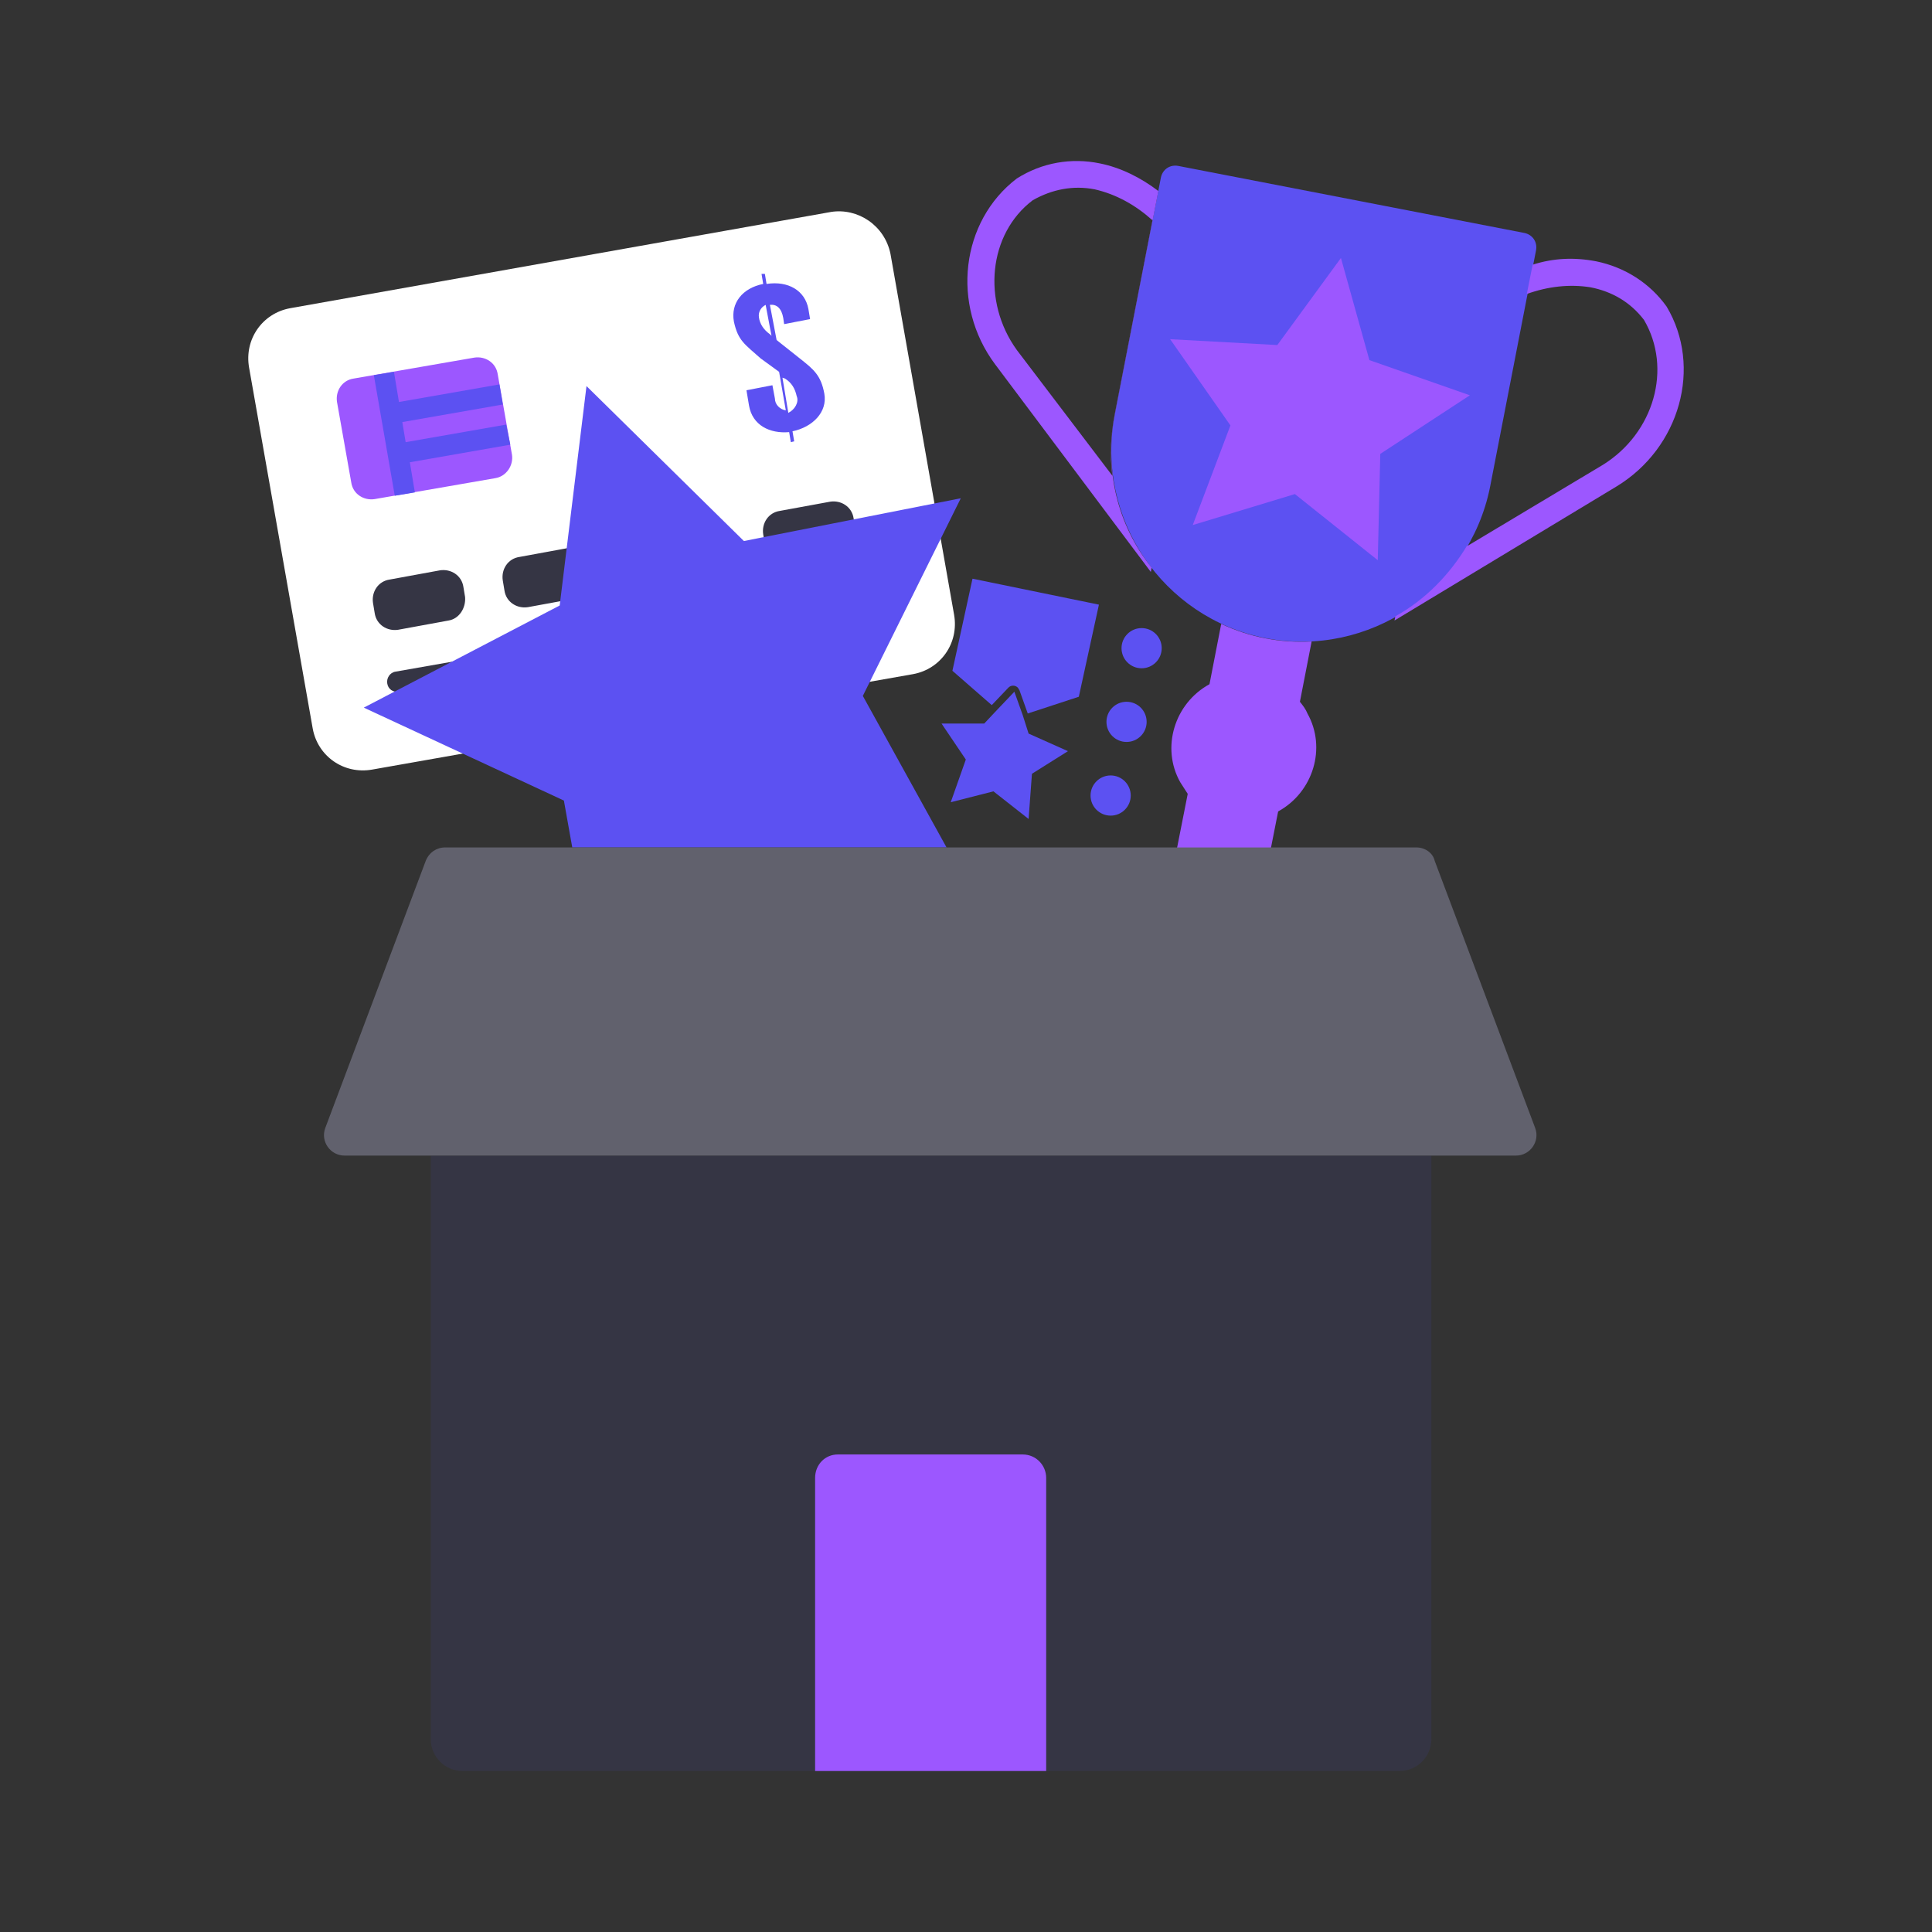 <?xml version="1.0" encoding="UTF-8"?>
<svg id="Layer_1" data-name="Layer 1" xmlns="http://www.w3.org/2000/svg" viewBox="0 0 300 300">
  <rect x="0" y="0" width="300" height="300" fill="#333333" stroke="none"/>
  <defs>
    <style>
      .cls-1 {
        fill: #353544;
      }

      .cls-2 {
        fill: #8a8895;
      }

      .cls-3 {
        fill: #b8bac0;
      }

      .cls-4 {
        fill: #f0c419;
      }

      .cls-5 {
        fill: #9c57ff;
      }

      .cls-6 {
        fill: #fff;
      }

      .cls-7 {
        fill: #61616d;
      }

      .cls-8 {
        fill: #5c51f2;
      }
    </style>
  </defs>
  <g id="group-24">
    <path id="path" class="cls-6" d="M129.04,32.91l-83.99,14.95c-4.29.78-7.15,4.81-6.37,9.23h0l9.88,56.04c.78,4.29,4.81,7.15,9.23,6.37h0l83.99-14.82c4.29-.78,7.15-4.81,6.37-9.23l-9.88-56.04c-.91-4.42-5.07-7.15-9.23-6.5Z"/>
    <path id="path-2" class="cls-5" d="M76.9,74.25l-18.72,3.25c-1.69.26-3.38-.78-3.64-2.6h0l-2.21-12.48c-.26-1.69.78-3.38,2.6-3.64l18.72-3.25c1.69-.26,3.38.78,3.64,2.6l2.21,12.48c.26,1.69-.91,3.38-2.6,3.64Z"/>
    <path id="path-3" class="cls-1" d="M69.62,96.36l-7.8,1.43c-1.69.26-3.38-.78-3.64-2.6h0l-.26-1.56c-.26-1.69.78-3.38,2.6-3.64l7.8-1.43c1.69-.26,3.38.78,3.64,2.6l.26,1.56c.13,1.69-.91,3.38-2.6,3.64h0Z"/>
    <path id="path-4" class="cls-1" d="M89.77,92.85l-7.8,1.43c-1.69.26-3.38-.78-3.64-2.6h0l-.26-1.56c-.26-1.69.78-3.38,2.6-3.64l7.8-1.43c1.69-.26,3.38.78,3.64,2.6l.26,1.56c.26,1.69-.91,3.25-2.6,3.64h0Z"/>
    <path id="path-5" class="cls-3" d="M109.92,89.21l-7.8,1.43c-1.69.26-3.38-.78-3.64-2.6h0l-.26-1.56c-.26-1.69.78-3.38,2.6-3.64l7.8-1.43c1.69-.26,3.38.78,3.64,2.6l.26,1.56c.39,1.69-.91,3.38-2.6,3.64h0Z"/>
    <path id="path-6" class="cls-1" d="M130.21,85.7l-7.8,1.43c-1.69.26-3.38-.78-3.64-2.6h0l-.26-1.56c-.26-1.69.78-3.38,2.6-3.64l7.8-1.43c1.69-.26,3.38.78,3.64,2.6l.26,1.56c.26,1.69-.78,3.25-2.6,3.64h0Z"/>
    <path id="path-7" class="cls-1" d="M93.02,101.95l-31.07,5.46c-.91.13-1.69-.39-1.82-1.3-.13-.78.39-1.69,1.3-1.82l31.07-5.46c.78-.13,1.69.39,1.82,1.3.13.91-.52,1.69-1.3,1.82Z"/>
    <path id="path-8" class="cls-2" d="M113.17,98.31l-14.04,2.47c-.78.13-1.69-.39-1.82-1.3-.13-.78.39-1.69,1.3-1.82l14.04-2.47c.78-.13,1.69.39,1.82,1.3s-.39,1.69-1.3,1.82Z"/>
    <path id="path-9" class="cls-8" d="M78.59,65.93l-15.6,2.73-.52-3.12,15.6-2.73-.52-3.12-15.6,2.73-.78-4.68-3.12.52,3.25,18.72,3.12-.52-.78-4.68,15.6-2.73-.65-3.12h0Z"/>
    <path id="path-10" class="cls-8" d="M123.06,66.97l.26,1.56-.52.13-.26-1.56c-2.99.26-5.72-1.04-6.24-4.16l-.39-2.34,4.03-.78.39,2.08c0,.91.78,1.69,1.69,1.82l-1.04-5.98-2.86-2.08c-2.47-2.21-3.51-2.73-4.16-5.72-.52-2.86,1.3-5.2,4.55-5.85l-.26-1.56h.52s.26,1.56.26,1.56c3.38-.52,5.98,1.04,6.5,3.9l.26,1.56-4.03.78-.13-.91c-.26-1.56-1.04-2.21-2.08-2.08l1.04,5.46,3.77,2.99c1.95,1.56,3.12,2.47,3.64,5.33.52,2.86-1.82,5.2-4.94,5.85h0ZM119.8,52.15l-.91-4.81c-.78.39-1.17,1.17-1.04,1.95.13,1.04.78,1.95,1.69,2.6l.26.26h0ZM123.71,61.51c-.26-1.17-.78-2.08-1.82-2.73l-.39-.13.91,5.46c1.04-.52,1.69-1.69,1.3-2.6h0Z"/>
  </g>
  <path id="path-11" class="cls-8" d="M196.51,99.09c-15.99-3.12-26.52-18.72-23.4-34.71h0l7.15-36.79c.26-1.3,1.43-2.08,2.73-1.82h0l53.7,10.4c1.3.26,2.08,1.43,1.82,2.73h0l-7.15,36.79c-3.25,15.99-18.85,26.52-34.84,23.4h0Z"/>
  <path id="path-12" class="cls-4" d="M212.25,152.13l-50.06-9.75c1.3-6.63,7.67-10.92,14.3-9.62l26.13,5.07c6.5,1.17,10.92,7.67,9.62,14.3h0Z"/>
  <path id="path-13" class="cls-5" d="M201.85,108.97l1.82-9.36c-4.81.26-9.62-.65-14.04-2.73l-1.82,9.36c-5.46,2.99-7.54,9.88-4.55,15.21.39.65.78,1.17,1.17,1.82l-2.08,10.53,14.04,2.73,2.08-10.53c5.46-2.99,7.54-9.88,4.55-15.21-.26-.65-.65-1.17-1.17-1.82h0Z"/>
  <g id="group">
    <path id="path-14" class="cls-5" d="M208.22,40.06l4.42,15.86,15.6,5.46-13.91,9.1-.39,16.51-12.87-10.27-15.86,4.81,5.85-15.47-9.36-13.39,16.64.91,9.88-13.52h0Z"/>
    <path id="path-16" class="cls-5" d="M258.79,47.6c-2.6-3.64-6.5-6.11-10.92-7.02-3.38-.65-6.63-.52-9.88.52l-.91,4.55c3.25-1.17,6.63-1.56,9.88-1.04,3.38.65,6.24,2.34,8.32,5.07,4.42,7.54,1.56,17.55-6.37,22.49l-21.06,12.61v-.13c-2.73,4.55-6.5,8.45-11.18,11.05l-.13.65,34.45-20.8c9.88-5.98,13.39-18.59,7.8-27.95h0Z"/>
    <path id="path-15" class="cls-5" d="M173.11,64.37l6.76-34.71c-2.73-2.08-5.85-3.64-9.1-4.29-4.42-.91-8.97-.13-12.87,2.34-8.71,6.63-10.27,19.63-3.38,28.86l24.18,32.24.13-.65c-5.33-6.63-7.41-15.34-5.72-23.79h0ZM157.9,54.36c-5.46-7.54-4.42-18.07,2.47-23.27,2.99-1.69,6.24-2.34,9.62-1.69,3.38.78,6.37,2.47,8.97,4.81l-5.85,30.03c-.65,3.25-.78,6.5-.39,9.62l-14.82-19.5h0Z"/>
  </g>
  <polygon class="cls-8" points="149.19 77.37 115.51 84.01 91.07 59.95 91.07 59.95 86.91 94.02 56.49 109.88 87.56 124.31 88.86 131.59 116.16 131.59 116.16 131.59 146.98 131.59 133.98 108.06 149.19 77.37"/>
  <g id="group-2">
    <path class="cls-1" d="M144.51,179.44h-77.62v90.62c0,2.73,2.21,4.94,4.94,4.94h145.49c2.73,0,4.94-2.21,4.94-4.94v-90.62h-77.75Z"/>
    <path id="path-21" class="cls-7" d="M219.92,131.59H69.1c-1.3,0-2.47.78-2.99,2.08l-15.6,41.48c-.78,2.08.78,4.29,2.99,4.29h181.89c2.21,0,3.77-2.21,2.99-4.29l-15.6-41.48c-.26-1.17-1.43-2.08-2.86-2.08Z"/>
  </g>
  <path id="path-22" class="cls-5" d="M126.57,229.49v45.51h35.88v-45.51c0-1.95-1.56-3.64-3.64-3.64h-28.73c-1.95,0-3.51,1.56-3.51,3.64Z"/>
  <g id="group-26">
    <path id="path-23" class="cls-8" d="M154,109.49l2.6-2.73c.39-.39,1.04-.39,1.43,0,.13.13.13.26.26.39l1.3,3.64,7.93-2.6,3.12-14.3-19.63-4.03-3.12,14.3,6.11,5.33h0Z"/>
    <path id="path-24" class="cls-8" d="M159.72,113.91l-.91-2.86-1.3-3.64-2.6,2.73-2.08,2.21h-6.63l3.77,5.59-2.34,6.63,6.63-1.69,5.46,4.29.52-7.02,5.59-3.51s-6.11-2.73-6.11-2.73Z"/>
    <circle id="ellipse" class="cls-8" cx="177.27" cy="100.65" r="3.12"/>
    <circle id="ellipse-2-5" class="cls-8" cx="174.93" cy="112.09" r="3.12"/>
    <circle id="ellipse-3" class="cls-8" cx="172.46" cy="123.53" r="3.12"/>
  </g>
</svg>